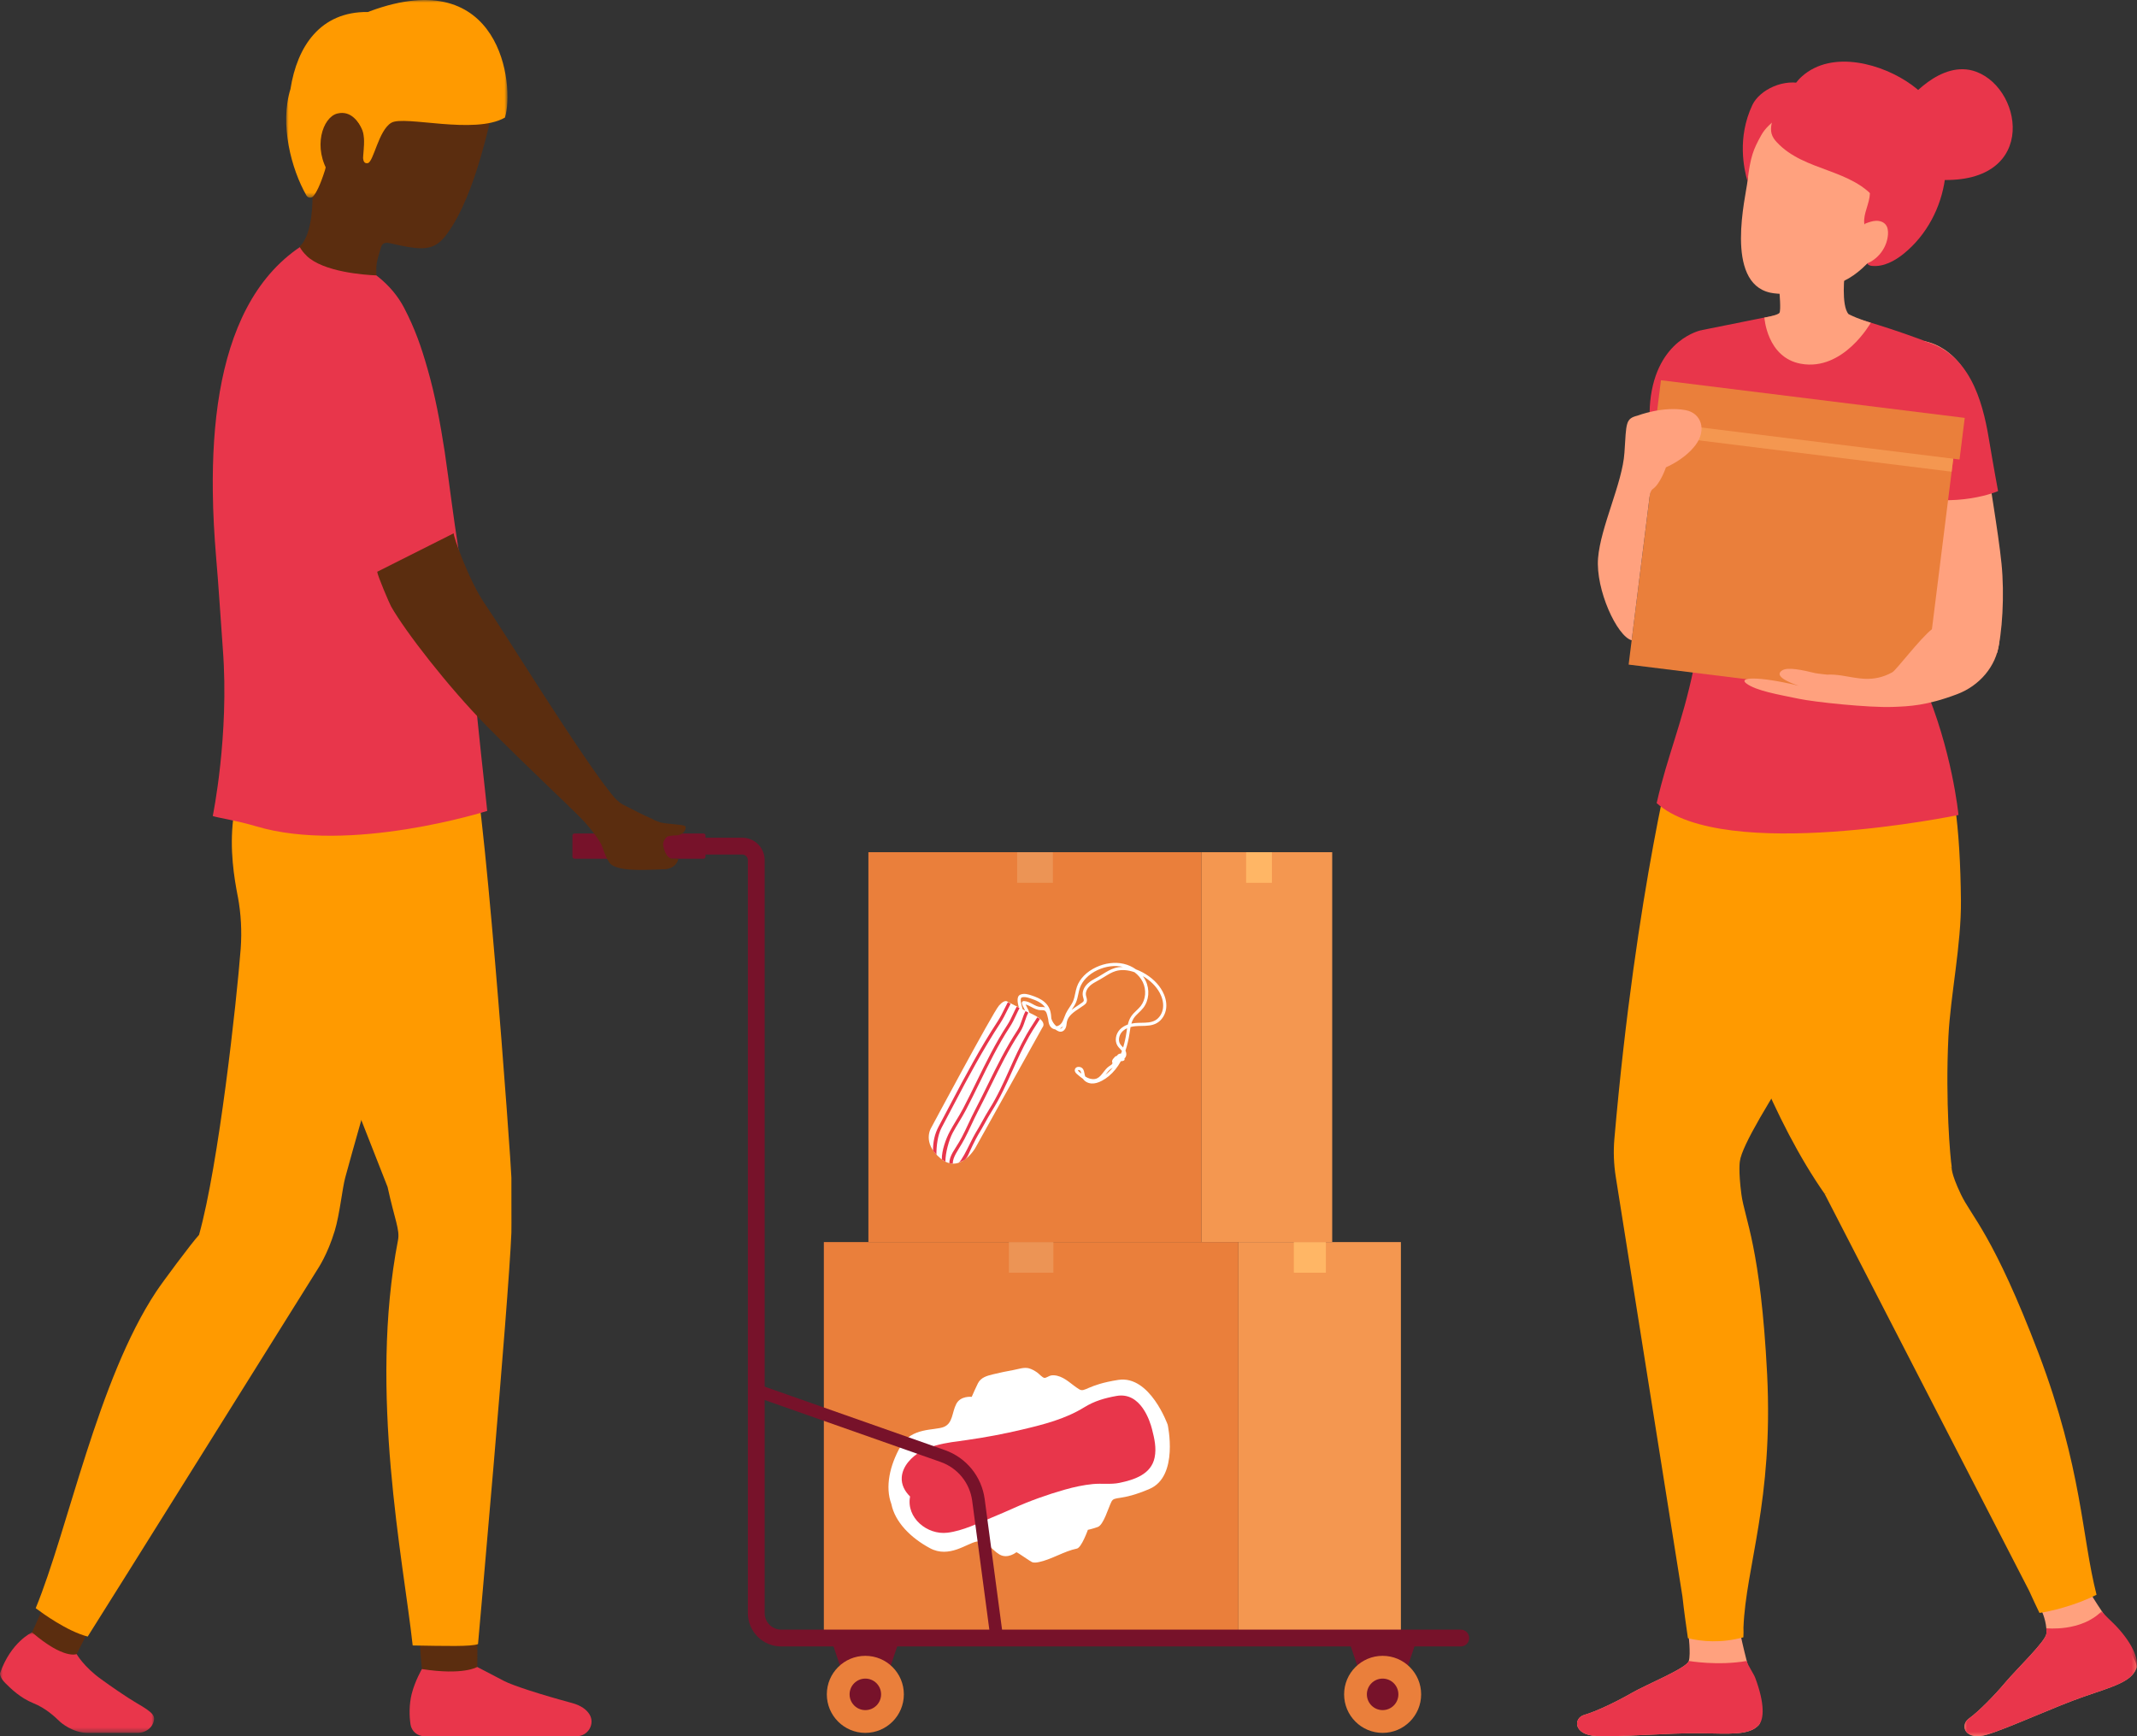 <?xml version="1.0" encoding="UTF-8"?>
<svg width="416px" height="338px" viewBox="0 0 416 338" version="1.1" xmlns="http://www.w3.org/2000/svg" xmlns:xlink="http://www.w3.org/1999/xlink">
    <rect x="0" y="0" width="416" height="338" fill="#333333" stroke="none"/>
    <title>Group 6</title>
    <defs>
        <polygon id="path-1" points="0 -4.54808279e-14 43.082 -4.54808279e-14 43.082 38.478 0 38.478"></polygon>
        <polygon id="path-3" points="0 2.2740414e-14 30.002 2.2740414e-14 30.002 19.57 0 19.57"></polygon>
        <polygon id="path-5" points="0 0 33.591 0 33.591 24.354 0 24.354"></polygon>
    </defs>
    <g id="Page-1" stroke="none" stroke-width="1" fill="none" fill-rule="evenodd">
        <g id="HOME-RE" transform="translate(-421, -1449)">
            <g id="Group-5" transform="translate(421, 1449)">
                <g id="Group-72">
                    <polygon id="Fill-1" fill="#EA7F3B" points="160.374 317.704 241.08 317.704 241.08 241.803 160.374 241.803"></polygon>
                    <polygon id="Fill-2" fill="#F49750" points="241.08 317.704 272.708 317.704 272.708 241.803 241.08 241.803"></polygon>
                    <polygon id="Fill-3" fill="#EC9455" points="196.399 247.762 205.056 247.762 205.056 241.803 196.399 241.803"></polygon>
                    <polygon id="Fill-4" fill="#FFB665" points="251.867 247.762 258.104 247.762 258.104 241.803 251.867 241.803"></polygon>
                    <polygon id="Fill-5" fill="#EA7F3B" points="169.047 241.804 233.913 241.804 233.913 165.903 169.047 165.903"></polygon>
                    <polygon id="Fill-6" fill="#F49750" points="233.913 241.804 259.334 241.804 259.334 165.903 233.913 165.903"></polygon>
                    <polygon id="Fill-7" fill="#EC9455" points="198.002 171.862 204.959 171.862 204.959 165.903 198.002 165.903"></polygon>
                    <polygon id="Fill-8" fill="#FFB665" points="242.583 171.862 247.596 171.862 247.596 165.903 242.583 165.903"></polygon>
                    <g id="Group-71" transform="translate(0, -0)">
                        <path d="M136.936,167.174 L111.833,167.174 C111.613,167.174 111.433,166.995 111.433,166.774 L111.433,162.665 C111.433,162.444 111.613,162.265 111.833,162.265 L136.936,162.265 C137.157,162.265 137.335,162.444 137.335,162.665 L137.335,166.774 C137.335,166.995 137.157,167.174 136.936,167.174" id="Fill-9" fill="#77122A"></path>
                        <path d="M284.364,320.523 L152.066,320.523 C148.491,320.523 145.584,317.615 145.584,314.039 L145.584,167.447 C145.584,166.845 145.094,166.355 144.492,166.355 L127.589,166.355 C126.685,166.355 125.952,165.624 125.952,164.719 C125.952,163.815 126.685,163.083 127.589,163.083 L144.492,163.083 C146.898,163.083 148.855,165.041 148.855,167.447 L148.855,314.039 C148.855,315.81 150.295,317.251 152.066,317.251 L284.364,317.251 C285.268,317.251 286,317.983 286,318.887 C286,319.792 285.268,320.523 284.364,320.523" id="Fill-11" fill="#77122A"></path>
                        <path d="M92.668,312.387 C92.668,312.387 93.282,324.562 92.647,327.353 C92.147,329.552 83.639,329.9 82.806,328.734 C81.974,327.568 81.35,313.305 81.35,313.305" id="Fill-13" fill="#5B2D0F"></path>
                        <path d="M19.694,312.763 C19.694,312.763 15.777,320.258 14.775,322.315 C13.774,324.372 5.021,320.157 5.692,318.867 C7.871,314.671 12.175,303.499 12.175,303.499" id="Fill-15" fill="#5B2D0F"></path>
                        <path d="M88.85,149.453 L78.936,187.971 C77.709,192.373 76.368,197.004 75.026,201.684 C74.519,203.467 74.012,205.251 73.489,207.001 C72.31,211.125 71.149,215.167 70.069,218.995 C69.039,222.645 68.057,226.097 67.207,229.239 C66.632,231.35 66.135,236.376 65.17,239.581 C63.771,244.225 61.918,246.923 61.841,247.058 C55.395,257.351 21.455,311.696 17.071,318.601 C13.047,317.554 8.291,314.076 6.949,313.078 C13.247,297.795 19.012,268.631 30.415,251.433 C31.658,249.551 37.291,241.986 38.747,240.398 C42.564,226.763 46.054,195.105 46.856,184.683 C47.101,181.295 46.921,177.892 46.3,174.554 C46.3,174.521 46.283,174.521 46.283,174.505 C44.877,167.239 42.668,152.741 54.234,141.189 C54.479,140.944 54.839,140.862 55.15,140.993 C57.768,142.122 70.069,147.194 80.163,147.882 L88.097,148.422 C88.621,148.454 88.981,148.945 88.85,149.453" id="Fill-17" fill="#FF9A00"></path>
                        <path d="M56.006,182.674 C54.788,182.106 49.806,179.297 46.796,170.252 C46.796,170.252 83.148,143.669 91.437,146.311 C93.796,147.074 99.584,227.648 99.55,229.239 C99.533,230.025 99.584,239.046 99.549,239.99 C99.012,253.476 93.054,320.066 93.054,320.066 C91.648,320.583 86.75,320.436 80.336,320.333 C78.495,303.518 71.738,271.079 77.478,241.427 C77.871,239.393 76.821,237.41 75.448,231.075 C70.026,217.103 59.772,191.55 56.4,183.092 C56.324,182.9 56.194,182.762 56.006,182.674" id="Fill-19" fill="#FF9A00"></path>
                        <path d="M41.427,95.708 C41.467,99.974 41.722,104.22 42.056,108.31 C42.508,113.323 43.052,122.045 43.382,126.402 C44.654,143.198 41.417,158.856 41.417,158.856 C42.105,159.151 46.056,159.72 49.755,160.833 C68.113,166.355 94.845,157.867 94.845,157.867 C94.674,155.89 92.588,137.858 92.647,136.245 C92.706,134.751 92.274,129.679 91.429,122.661 C91.134,120.164 90.78,117.451 90.367,114.542 C90.033,112.084 89.64,109.489 89.227,106.815 C88.736,103.709 88.323,100.662 87.91,97.693 C87.459,94.332 87.026,91.068 86.554,87.844 C85.69,82.281 84.707,76.933 83.213,71.763 C81.994,67.477 80.797,64.046 78.693,59.977 C73.682,50.325 61.161,48.073 59.058,47.877 C58.861,47.857 58.664,47.897 58.507,48.015 C49.446,54.069 44.828,64.489 42.784,76.284 C41.703,82.536 41.349,89.161 41.427,95.708" id="Fill-21" fill="#E8364B"></path>
                        <path d="M88.33,103.817 C88.115,104.122 91.341,113.132 94.303,117.43 C98.385,123.355 112.813,146.907 119.538,155.26 L113.659,159.81 C113.445,159.455 101.897,148.611 94.67,141.265 C87.189,133.643 78.932,122.984 76.132,118.063 C75.81,117.49 73.489,112.071 73.431,111.309" id="Fill-23" fill="#5B2D0F"></path>
                        <path d="M96.448,18.515 C96.334,19.17 94.665,28.398 91.59,36.58 C90.575,39.247 89.414,41.8 88.105,43.911 C86.142,47.069 84.784,48.312 82.003,48.329 L81.97,48.329 C80.482,48.329 78.567,47.969 75.934,47.347 C74.494,47.003 74.281,47.805 74.134,48.263 C73.268,51.127 73.202,51.438 73.268,53.614 C70.813,53.516 62.928,52.927 59.689,49.801 C59.673,49.785 59.657,49.769 59.657,49.753 C59.117,49.245 58.659,48.656 58.299,48.001 C60.998,45.71 60.834,38.265 60.834,38.265 L60.851,38.265 C59.558,36.04 58.691,32.98 59.1,28.873 C60.18,18.253 68.474,8.517 69.046,8.288 C69.603,8.059 85.995,11.087 86.649,11.217 C87.222,11.348 94.354,16.453 96.138,17.73 C96.383,17.91 96.514,18.204 96.448,18.515" id="Fill-25" fill="#5B2D0F"></path>
                        <path d="M84.799,87.964 C81.885,91.494 66.891,96.6 62.064,96.934 C59.371,89.927 48.681,61.103 63.052,57.673 C76.033,54.575 81.074,74.627 84.799,87.964" id="Fill-27" fill="#E8364B"></path>
                        <g id="Group-31" transform="translate(55.707, -0)">
                            <mask id="mask-2" fill="white">
                                <use xlink:href="#path-1"></use>
                            </mask>
                            <g id="Clip-30"></g>
                            <path d="M42.591,22.889 C36.652,26.298 22.993,22.41 20.477,23.895 C17.958,25.365 17.029,31.565 15.876,31.76 C14.646,31.968 14.931,30.1 15.069,27.831 C15.226,25.575 13.704,21.252 10.1,23.077 C5.96,25.173 8.812,29.174 7.543,33.17 C6.577,36.206 5.812,37.6 5.263,38.216 C4.896,38.628 4.22,38.537 3.946,38.06 C0.987,32.906 -1.3,24.156 0.837,17.339 C2.133,8.995 6.677,2.247 15.854,2.336 C16.031,2.338 16.181,2.231 16.347,2.17 C41.842,-7.245 44.501,16.652 42.591,22.889" id="Fill-29" fill="#FF9A00" mask="url(#mask-2)"></path>
                        </g>
                        <path d="M82.129,324.928 C82.129,324.928 80.765,327.272 80.138,329.788 C79.641,331.778 79.655,333.979 79.912,335.701 C80.11,337.029 81.259,338 82.602,338 L98.386,338 L112.278,338 C114.47,338 115.902,335.585 114.739,333.727 C114.18,332.835 113.142,332.016 111.304,331.521 C105.429,329.939 99.862,328.152 98.16,327.264 C95.731,325.996 92.901,324.519 92.901,324.519 C92.901,324.519 90.254,326.19 82.129,324.928" id="Fill-32" fill="#E9364B"></path>
                        <g id="Group-36" transform="translate(0, 317.78)">
                            <mask id="mask-4" fill="white">
                                <use xlink:href="#path-3"></use>
                            </mask>
                            <g id="Clip-35"></g>
                            <path d="M29.826,17.64 C29.368,18.85 28.092,19.57 26.8,19.57 L17.033,19.57 C14.121,19.57 11.782,17.492 11.782,17.492 C10.506,16.249 8.804,14.727 6.498,13.794 C3.929,12.747 2.179,11.013 1.034,9.883 C-0.111,8.738 0.003,7.969 0.003,7.969 C2.113,1.865 6.236,2.2740414e-14 6.236,2.2740414e-14 C12.436,5.334 14.923,4.238 14.923,4.238 C14.923,4.238 16.297,6.693 19.699,9.13 C21.417,10.391 24.733,12.679 26.614,13.775 C30.05,15.755 30.284,16.331 29.826,17.64" id="Fill-34" fill="#E9364B" mask="url(#mask-4)"></path>
                        </g>
                        <path d="M129.937,162.84 C130.343,162.731 130.889,162.644 131.67,162.623 C133.261,162.579 133.765,161.063 133.305,160.782 C132.846,160.501 129.548,160.399 128.525,160.092 C128.148,159.979 127.694,159.794 127.271,159.607 C127.202,159.543 127.135,159.494 127.067,159.467 C125.481,158.812 122.83,157.438 121.244,156.62 C119.656,155.785 117.841,153.052 117.841,153.052 L112.622,153.838 L110.741,156.947 C110.741,156.947 114.683,160.449 116.826,163.983 C117.416,164.948 117.563,166.274 118.561,167.828 C118.561,167.828 118.561,167.845 118.577,167.861 C118.61,167.926 118.659,167.976 118.708,168.041 C118.937,168.336 119.624,168.875 121.521,169.17 C123.597,169.483 127.365,169.318 129.031,169.223 C129.275,169.241 129.545,169.232 129.865,169.17 C131.848,168.785 132.053,167.174 132.053,167.174 L130.979,167.174 C129.676,167.174 129.24,165.18 129.24,165.18 L129.239,165.181 C129.21,165.041 129.175,164.909 129.144,164.771 C129.14,164.752 129.145,164.739 129.14,164.719 C128.847,163.671 129.888,162.877 129.937,162.84" id="Fill-37" fill="#5B2D0F"></path>
                        <polygon id="Fill-39" fill="#77122A" points="171.519 329.782 165.385 329.782 161.602 318.601 175.303 318.601"></polygon>
                        <path d="M160.954,329.85 C160.954,325.708 164.311,322.351 168.452,322.351 C172.593,322.351 175.95,325.708 175.95,329.85 C175.95,333.993 172.593,337.35 168.452,337.35 C164.311,337.35 160.954,333.993 160.954,329.85" id="Fill-41" fill="#EA7F3B"></path>
                        <path d="M165.385,329.85 C165.385,328.156 166.758,326.782 168.452,326.782 C170.146,326.782 171.519,328.156 171.519,329.85 C171.519,331.545 170.146,332.918 168.452,332.918 C166.758,332.918 165.385,331.545 165.385,329.85" id="Fill-43" fill="#77122A"></path>
                        <polygon id="Fill-45" fill="#77122A" points="272.217 329.782 266.082 329.782 262.299 318.601 276 318.601"></polygon>
                        <path d="M261.652,329.85 C261.652,325.708 265.009,322.351 269.15,322.351 C273.29,322.351 276.647,325.708 276.647,329.85 C276.647,333.993 273.29,337.35 269.15,337.35 C265.009,337.35 261.652,333.993 261.652,329.85" id="Fill-47" fill="#EA7F3B"></path>
                        <path d="M266.082,329.85 C266.082,328.156 267.456,326.782 269.149,326.782 C270.844,326.782 272.217,328.156 272.217,329.85 C272.217,331.545 270.844,332.918 269.149,332.918 C267.456,332.918 266.082,331.545 266.082,329.85" id="Fill-49" fill="#77122A"></path>
                        <path d="M70.422,25.088 C69.938,24.052 68.479,21.39 65.649,22.105 C62.82,22.822 60.755,28.742 64.183,33.969 C66.296,37.19 70.483,32.781 70.726,30.065 C70.986,27.167 70.852,26.011 70.422,25.088" id="Fill-51" fill="#5B2D0F"></path>
                        <path d="M209.635,301.473 C210.545,301.286 211.773,297.821 211.773,297.821 C211.773,297.821 212.545,297.674 213.689,297.271 C214.833,296.869 215.738,293.571 216.353,292.358 C216.968,291.144 218.045,292.316 223.783,289.854 C229.521,287.392 227.308,277.358 227.308,277.358 C227.308,277.358 223.864,267.678 217.694,268.634 C211.524,269.59 211.233,271.156 210.068,270.453 C208.686,269.619 207.435,268.209 205.79,267.827 C205.4,267.736 205.004,267.707 204.608,267.769 C204.229,267.829 203.637,268.282 203.304,268.24 C202.9,268.189 202.247,267.423 201.902,267.188 C201.4,266.847 200.866,266.528 200.274,266.372 C199.334,266.125 198.203,266.542 197.257,266.716 C195.94,266.957 194.626,267.22 193.325,267.541 C192.114,267.84 190.954,268.143 190.366,269.302 C189.931,270.161 189.554,271.056 189.16,271.936 C189.16,271.936 187.008,271.664 186.15,273.319 C185.291,274.973 185.518,277.056 183.73,277.792 C181.941,278.528 177.441,277.819 175.323,281.539 C173.206,285.259 172.262,289.456 173.518,292.8 C174.226,296.301 177.252,299.36 181.02,301.39 C184.787,303.42 188.226,300.432 190.133,300.107 C192.04,299.782 192.952,301.669 194.556,302.616 C196.16,303.562 197.838,302.194 197.842,302.191 C197.97,302.087 200.625,304.061 201.019,304.152 C201.451,304.253 201.904,304.174 202.337,304.077 C204.86,303.511 207.138,301.986 209.635,301.473" id="Fill-53" fill="#FFFFFF"></path>
                        <path d="M197.255,293.629 C200.426,292.196 203.94,290.942 207.324,289.985 C209.09,289.486 210.892,289.095 212.719,288.913 C214.446,288.741 216.219,289.029 217.917,288.678 C220.833,288.077 224.099,286.998 224.764,283.754 C225.15,281.871 224.722,280.049 224.261,278.232 C223.886,276.752 222.094,270.914 217.349,271.758 C215.096,272.159 213.055,272.739 211.089,273.954 C207.364,276.257 203.177,277.309 198.954,278.31 C195.438,279.144 191.882,279.818 188.304,280.328 C184.283,280.901 179.594,281.232 176.812,284.61 C176.12,285.45 175.624,286.477 175.542,287.563 C175.432,289.045 176.134,290.324 177.16,291.338 C176.365,295.477 180.497,298.863 184.434,298.383 C187.425,298.019 190.464,296.512 193.218,295.369 C194.571,294.807 195.92,294.232 197.255,293.629" id="Fill-55" fill="#E8364B"></path>
                        <path d="M208.608,196.601 C208.986,196.302 209.399,196.029 209.807,195.759 C210.103,195.563 210.382,195.379 210.649,195.185 C210.767,195.098 210.887,195.005 210.938,194.901 C211.018,194.734 210.954,194.507 210.88,194.243 C210.848,194.134 210.816,194.021 210.794,193.905 C210.63,193.072 210.997,192.151 211.776,191.441 C212.271,190.99 212.855,190.671 213.419,190.363 C213.582,190.275 213.745,190.186 213.906,190.094 C214.166,189.944 214.429,189.782 214.683,189.624 C215.408,189.176 216.158,188.711 217.004,188.457 C217.507,188.305 218.042,188.232 218.599,188.233 C218.594,188.232 218.59,188.231 218.585,188.23 C217.02,187.873 215.259,188.098 213.627,188.863 C211.95,189.65 210.707,190.91 210.216,192.321 C210.08,192.711 209.996,193.116 209.907,193.544 C209.797,194.075 209.683,194.624 209.461,195.144 C209.258,195.622 208.973,196.05 208.698,196.464 C208.668,196.51 208.638,196.556 208.608,196.601 M206.342,200.217 C206.387,200.229 206.431,200.235 206.474,200.233 C206.671,200.222 206.835,200.008 206.91,199.805 C206.744,199.969 206.551,200.111 206.342,200.217 M209.842,208.335 L209.839,208.338 C209.834,208.446 210.01,208.597 210.077,208.655 C210.212,208.771 210.348,208.888 210.487,209.002 C210.448,208.799 210.405,208.609 210.31,208.46 C210.256,208.377 210.126,208.314 209.994,208.307 C209.906,208.302 209.856,208.324 209.842,208.335 M220.236,199.269 C220.504,199.213 220.76,199.179 220.992,199.159 C221.383,199.125 221.782,199.118 222.169,199.112 C223.164,199.096 224.103,199.08 224.896,198.632 C225.698,198.177 226.276,197.254 226.4,196.222 C226.543,195.049 226.132,193.981 225.762,193.291 C225.076,192.009 223.945,190.889 222.478,190.033 C222.68,190.306 222.857,190.594 223.006,190.897 C223.859,192.643 223.674,194.785 222.544,196.229 C222.28,196.567 221.971,196.863 221.673,197.15 C221.295,197.512 220.938,197.855 220.675,198.267 C220.479,198.574 220.341,198.912 220.236,199.269 M218.682,200.626 C218.607,200.689 218.534,200.755 218.465,200.827 C217.887,201.422 217.578,202.494 218.062,203.257 C218.176,203.438 218.331,203.6 218.494,203.771 C218.541,203.821 218.589,203.871 218.636,203.922 C218.902,203.056 219.114,202.102 219.276,201.045 L219.32,200.752 C219.348,200.561 219.377,200.369 219.409,200.177 C219.153,200.293 218.906,200.44 218.682,200.626 M215.192,209.229 C215.749,208.809 216.22,208.331 216.615,207.848 C216.547,207.896 216.478,207.939 216.411,207.981 C216.355,208.016 216.299,208.052 216.245,208.089 C215.866,208.349 215.574,208.73 215.265,209.134 C215.24,209.165 215.216,209.197 215.192,209.229 M215.864,209.482 C215.436,209.838 214.98,210.145 214.503,210.398 C213.759,210.793 213.099,210.965 212.484,210.927 C211.783,210.883 211.164,210.54 210.824,210.027 C210.412,209.755 210.04,209.435 209.675,209.122 C209.523,208.992 209.206,208.719 209.222,208.327 C209.234,208.034 209.427,207.802 209.725,207.721 C210.079,207.626 210.588,207.752 210.829,208.128 C211.004,208.403 211.058,208.701 211.111,208.989 C211.145,209.175 211.176,209.349 211.239,209.501 C211.251,209.53 211.264,209.558 211.278,209.585 C211.424,209.677 211.574,209.759 211.73,209.83 C212.371,210.123 213.028,210.163 213.534,209.94 C214.042,209.716 214.398,209.251 214.776,208.759 C215.101,208.334 215.438,207.896 215.896,207.581 C215.957,207.539 216.02,207.499 216.083,207.459 C216.261,207.347 216.43,207.242 216.508,207.101 C216.533,207.055 216.551,207.004 216.565,206.947 C216.48,206.798 216.46,206.621 216.514,206.441 C216.564,206.276 216.673,206.119 216.815,205.993 C216.865,205.916 216.926,205.846 216.996,205.785 C217.01,205.766 217.026,205.747 217.043,205.73 C217.118,205.654 217.214,205.604 217.319,205.583 C217.356,205.568 217.394,205.554 217.433,205.541 C217.511,205.389 217.641,205.263 217.787,205.189 C217.93,205.116 218.077,205.094 218.209,205.122 C218.278,204.953 218.344,204.781 218.408,204.606 C218.304,204.466 218.179,204.334 218.048,204.197 C217.871,204.011 217.688,203.819 217.541,203.587 C216.953,202.658 217.16,201.287 218.023,200.397 C218.465,199.941 219.007,199.647 219.549,199.458 C219.674,198.926 219.854,198.408 220.155,197.935 C220.458,197.461 220.859,197.077 221.246,196.705 C221.542,196.421 221.821,196.153 222.059,195.849 C223.047,194.587 223.204,192.706 222.452,191.169 C222.089,190.426 221.533,189.777 220.847,189.267 C219.533,188.801 218.265,188.721 217.182,189.047 C216.414,189.278 215.731,189.701 215.008,190.148 C214.749,190.309 214.482,190.474 214.212,190.628 C214.048,190.723 213.881,190.814 213.715,190.905 C213.157,191.209 212.631,191.495 212.191,191.896 C211.714,192.331 211.255,193.056 211.398,193.786 C211.416,193.877 211.444,193.973 211.472,194.076 C211.567,194.411 211.675,194.793 211.492,195.17 C211.38,195.402 211.185,195.556 211.012,195.683 C210.734,195.885 210.436,196.082 210.147,196.273 C209.06,196.993 207.935,197.736 207.692,198.907 C207.667,199.028 207.652,199.155 207.635,199.29 C207.608,199.511 207.581,199.74 207.505,199.969 C207.378,200.356 207.04,200.818 206.509,200.848 C206.216,200.865 205.961,200.74 205.771,200.629 C205.651,200.56 205.537,200.483 205.426,200.401 C205.271,200.383 205.117,200.339 204.968,200.263 C204.259,199.901 204.114,199.135 204.046,198.392 C204.044,198.384 204.042,198.376 204.04,198.369 C204.006,198.242 203.975,198.108 203.943,197.972 C203.81,197.395 203.684,196.85 203.27,196.702 C203.131,196.653 202.959,196.654 202.778,196.655 C202.728,196.655 202.679,196.655 202.63,196.655 C201.893,196.645 201.311,196.331 200.749,196.027 C200.382,195.829 200.03,195.64 199.656,195.549 C199.726,195.7 199.816,195.877 199.886,196.016 C200.196,196.627 200.382,197.018 200.366,197.285 C200.356,197.456 200.21,197.585 200.04,197.575 C199.871,197.564 199.742,197.419 199.751,197.25 C199.748,197.107 199.49,196.598 199.336,196.294 C198.975,195.58 198.834,195.28 198.986,195.043 C199.055,194.936 199.176,194.875 199.308,194.88 C199.97,194.907 200.514,195.2 201.041,195.484 C201.561,195.765 202.053,196.03 202.638,196.038 C202.683,196.039 202.728,196.038 202.774,196.038 C202.98,196.037 203.212,196.036 203.442,196.11 C202.857,195.272 201.851,194.777 200.577,194.36 C199.957,194.157 199.359,193.991 198.868,194.199 C198.451,194.375 198.906,195.892 199.054,196.39 C199.11,196.578 199.155,196.728 199.18,196.84 C199.217,197.006 199.113,197.17 198.946,197.208 C198.78,197.244 198.616,197.14 198.578,196.974 C198.558,196.883 198.514,196.737 198.464,196.566 C198.18,195.615 197.707,194.023 198.627,193.632 C199.371,193.316 200.213,193.592 200.769,193.774 C202.604,194.376 204.337,195.249 204.593,197.545 C204.61,197.698 204.623,197.858 204.635,198.021 C204.641,198.107 204.648,198.193 204.655,198.278 C204.829,198.865 205.178,199.393 205.644,199.787 C206.024,199.758 206.427,199.482 206.662,199.147 C206.894,198.816 207.04,198.429 207.194,198.019 C207.285,197.776 207.38,197.525 207.495,197.281 C207.691,196.869 207.942,196.49 208.185,196.124 C208.457,195.714 208.713,195.327 208.895,194.902 C209.092,194.439 209.195,193.943 209.304,193.419 C209.393,192.99 209.485,192.547 209.634,192.118 C210.187,190.528 211.513,189.174 213.365,188.305 C215.121,187.481 217.024,187.242 218.722,187.629 C219.609,187.832 220.432,188.208 221.138,188.717 C221.566,188.873 221.998,189.067 222.428,189.298 C224.168,190.232 225.509,191.512 226.306,193 C226.717,193.769 227.174,194.964 227.012,196.296 C226.864,197.519 226.17,198.619 225.199,199.168 C224.27,199.694 223.207,199.711 222.179,199.728 C221.803,199.734 221.415,199.741 221.046,199.773 C220.754,199.799 220.419,199.848 220.077,199.94 C220.019,200.239 219.974,200.542 219.93,200.843 L219.885,201.139 C219.692,202.402 219.428,203.527 219.086,204.534 C219.329,205.033 219.342,205.677 218.894,206.049 C218.892,206.051 218.89,206.052 218.89,206.052 C218.889,206.055 218.89,206.057 218.89,206.058 C218.93,206.132 218.937,206.22 218.91,206.299 C218.884,206.38 218.826,206.445 218.749,206.481 C218.58,206.561 218.386,206.595 218.198,206.585 C217.568,207.744 216.776,208.725 215.864,209.482" id="Fill-57" fill="#FFFFFF"></path>
                        <path d="M201.326,197.616 C203.977,198.99 202.926,200.026 202.926,200.026 L189.845,223.509 C189.845,223.509 186.89,228.634 183.128,225.549 C179.366,222.464 181.278,219.541 181.278,219.541 C181.278,219.541 193.233,197.194 194.459,195.775 C195.684,194.357 196.202,195.062 196.202,195.062 C196.202,195.062 197.09,195.504 198.128,196.02 L201.326,197.616 Z" id="Fill-59" fill="#FFFFFF"></path>
                        <path d="M182.291,224.794 L181.635,224.004 C181.614,222.309 181.934,220.776 182.734,219.283 C183.569,217.725 184.384,216.169 185.172,214.665 C187.867,209.519 190.784,204.059 194.209,198.832 C194.711,198.065 195.122,197.236 195.519,196.433 C195.732,196.002 195.953,195.556 196.188,195.119 L196.73,195.411 C196.5,195.839 196.282,196.28 196.071,196.707 C195.666,197.526 195.247,198.372 194.724,199.17 C191.315,204.373 188.406,209.819 185.718,214.951 C184.929,216.457 184.114,218.014 183.277,219.574 C182.529,220.97 182.271,223.178 182.291,224.794" id="Fill-61" fill="#E8364B"></path>
                        <path d="M184.039,226.151 L183.339,225.713 C183.317,223.941 184.138,221.685 184.912,220.241 C185.31,219.498 185.74,218.788 186.156,218.1 C186.603,217.361 187.065,216.597 187.482,215.802 C188.377,214.094 189.246,212.319 190.087,210.603 C191.902,206.898 193.778,203.067 196.063,199.58 C196.534,198.862 196.866,198.151 197.219,197.398 C197.436,196.934 197.661,196.453 197.923,195.965 L198.466,196.257 C198.212,196.73 197.991,197.203 197.777,197.66 C197.431,198.399 197.073,199.163 196.578,199.918 C194.315,203.372 192.447,207.186 190.64,210.874 C189.798,212.594 188.926,214.373 188.028,216.088 C187.603,216.9 187.135,217.673 186.683,218.419 C186.272,219.1 185.846,219.804 185.456,220.532 C184.732,221.882 184.019,224.496 184.039,226.151" id="Fill-63" fill="#E8364B"></path>
                        <path d="M185.471,226.533 L184.812,226.442 C184.795,224.996 185.911,223.717 186.714,222.317 C186.895,222.002 187.066,221.705 187.208,221.439 C187.636,220.641 188.093,219.664 188.536,218.719 C188.937,217.86 189.353,216.972 189.741,216.232 C190.63,214.535 191.463,212.836 192.27,211.193 C194.077,207.51 195.783,204.032 198.075,200.535 C198.486,199.907 198.706,199.258 198.939,198.57 C199.13,198.005 199.328,197.421 199.642,196.837 L200.184,197.129 C199.895,197.667 199.706,198.227 199.522,198.768 C199.287,199.462 199.044,200.179 198.59,200.872 C196.319,204.338 194.621,207.8 192.823,211.464 C192.015,213.111 191.179,214.814 190.287,216.518 C189.906,217.246 189.493,218.128 189.094,218.98 C188.647,219.933 188.187,220.918 187.751,221.73 C187.604,222.004 187.432,222.305 187.249,222.624 C186.483,223.959 185.455,225.256 185.471,226.533" id="Fill-65" fill="#E8364B"></path>
                        <path d="M187.799,225.779 L187.381,225.999 L186.66,226.325 L186.66,226.324 C187.213,225.865 188.112,224.057 188.835,222.604 C189.247,221.774 189.637,220.99 189.927,220.524 C190.346,219.85 190.776,219.076 191.192,218.327 C191.632,217.537 192.086,216.719 192.535,216.004 C194.189,213.371 195.324,210.838 196.526,208.157 C197.495,205.995 198.497,203.759 199.804,201.439 C200.251,200.645 200.726,199.909 201.185,199.197 C201.425,198.823 201.674,198.437 201.917,198.046 L202.441,198.371 C202.196,198.767 201.945,199.155 201.702,199.531 C201.249,200.235 200.779,200.963 200.341,201.742 C199.048,204.037 198.052,206.26 197.088,208.409 C195.877,211.111 194.733,213.663 193.057,216.332 C192.617,217.033 192.166,217.843 191.731,218.627 C191.311,219.382 190.877,220.162 190.45,220.849 C190.176,221.29 189.793,222.062 189.386,222.879 C188.561,224.539 188.451,225.238 187.799,225.779" id="Fill-67" fill="#E8364B"></path>
                        <path d="M192.899,319.586 L189.254,292.184 C188.788,288.684 186.43,285.781 183.1,284.607 L146.607,271.762 L147.422,269.448 L183.915,282.294 C188.121,283.773 191.099,287.44 191.687,291.861 L195.332,319.262 L192.899,319.586 Z" id="Fill-69" fill="#77122A"></path>
                    </g>
                </g>
                <g id="Group-52" transform="translate(307, 12)">
                    <path d="M108.857,312.841 C107.837,315.46 104.153,316.381 98.62,318.303 C93.103,320.208 84.077,324.384 79.819,325.686 C75.562,326.988 74.398,323.908 76.279,322.558 C78.161,321.209 81.254,318.064 83.407,315.492 C85.576,312.92 91.269,307.473 91.364,306.029 C91.38,305.679 91.38,305.33 91.348,304.981 C91.189,303.012 90.296,301.249 90.296,301.249 L94.984,299.138 L100.103,298.455 C100.103,298.455 100.901,299.805 102.144,301.646 C102.654,302.44 103.26,303.314 103.914,304.219 C106.37,307.633 109.384,311.459 108.857,312.841" id="Fill-1" fill="#FFA17E"></path>
                    <path d="M35.405,323.783 C33.555,325.879 29.776,325.498 23.924,325.418 C18.072,325.339 8.153,326.196 3.704,325.958 C-0.745,325.736 -0.777,322.449 1.455,321.83 C3.688,321.195 7.675,319.289 10.593,317.606 C13.495,315.923 21.373,312.747 21.755,311.35 C22.154,309.969 21.691,306.174 21.691,306.174 L27.065,306.174 L31.865,306.428 C31.865,306.428 32.343,308.698 33.029,311.35 C33.236,312.207 33.476,313.113 33.731,313.986 C34.863,318.035 36.378,322.656 35.405,323.783" id="Fill-3" fill="#FFA17E"></path>
                    <path d="M101.126,298.455 C96.996,300.582 91.863,301.76 90.013,301.998 C89.359,300.632 88.674,299.187 88.004,297.695 L48.194,220.415 L72.927,215.16 C72.927,215.16 72.671,216.224 74.728,220.527 C76.785,224.862 81.027,228.339 89.845,251.473 C98.361,273.973 98.224,287.181 101.126,298.455" id="Fill-5" fill="#FF9A00"></path>
                    <path d="M18.911,141.116 C18.911,141.116 28.393,192.099 48.193,220.411 C58.718,221.215 66.04,217.804 72.931,215.164 C72.662,213.506 71.667,202.579 72.291,189.764 C72.676,181.872 74.817,171.851 74.727,163.298 C74.578,149.215 73.363,137.976 69.702,131.86 L18.911,141.116 Z" id="Fill-7" fill="#FF9A00"></path>
                    <path d="M56.838,171.328 C65.195,150.945 62.887,156.889 68.216,135.451 L19.227,132.002 C19.227,132.002 11.53,160.757 7.264,209.709 C7.049,212.175 7.146,214.663 7.535,217.108 L20.511,298.791 C20.83,301.728 21.245,304.538 21.58,306.92 C24.274,307.571 28.054,307.921 32.375,306.745 C32.407,306.047 32.423,305.412 32.391,304.856 C32.854,292.963 38.227,280.245 37,255.522 C35.74,230.816 32.63,225.279 31.993,220.531 C31.371,215.8 31.694,214.068 31.694,214.068 C32.455,207.921 54.472,177.112 56.838,171.328" id="Fill-9" fill="#FF9A00"></path>
                    <path d="M74.25,146.659 C74.25,146.659 28.537,156.12 15.494,144.343 C17.641,134.916 20.425,129.005 22.707,118.09 C24.988,107.164 23.428,98.9 23.428,98.9 L62.523,97.305 C62.523,99.798 62.703,102.419 63.075,105.187 C63.659,109.615 65.187,115.882 67.373,120.923 C73.054,134.023 74.25,146.659 74.25,146.659" id="Fill-11" fill="#E8364B"></path>
                    <path d="M68.052,80.461 C68.052,80.461 62.587,100.041 63.595,106.899 C63.595,106.899 49.109,112.256 23.863,107.005 C23.863,107.005 23.248,84.445 20.064,78.993 C20.064,78.993 20.68,76.879 21.21,73.677 C23.694,74.565 25.455,73.625 25.551,69.303 C25.901,53.897 24.203,52.28 24.203,52.28 L38.667,49.374 L53.577,49.765 C53.577,49.765 61.61,51.942 69.877,55.228 C69.877,55.228 64.613,70.37 68.052,80.461" id="Fill-13" fill="#E8364B"></path>
                    <path d="M24.203,52.28 C24.203,52.28 15.453,53.955 14.236,66.186 C13.365,74.94 17.466,108.576 17.466,108.576 C17.466,108.576 22.539,105.342 24.022,99.931 C25.504,94.52 23.94,85.419 24.598,81.483 C25.257,77.548 25.901,70.798 25.952,66.529 C26.002,62.347 26.085,53.761 24.203,52.28" id="Fill-15" fill="#E8364B"></path>
                    <path d="M81.743,115.142 C82.775,111.462 83.244,103.773 82.622,97.701 C81.957,91.218 80.299,82.104 78.369,68.79 C76.44,55.476 67.705,54.456 67.705,54.456 C59.532,66.54 68.052,80.461 68.052,80.461 L68.831,110.702 C68.831,110.702 77.977,108.096 81.743,115.142" id="Fill-17" fill="#FFA17E"></path>
                    <path d="M63.486,84.271 C73.951,87.116 81.957,83.61 81.957,83.61 C81.957,83.61 81.09,78.959 80.13,73.223 C78.894,65.831 76.296,56.787 67.705,54.456 C67.705,54.456 63.985,57.014 62.988,62.472 C61.992,67.93 63.486,84.271 63.486,84.271" id="Fill-19" fill="#E8364B"></path>
                    <polygon id="Fill-21" fill="#EA7F3B" points="67.33 124.486 10.037 117.382 16.648 64.518 73.941 71.622"></polygon>
                    <polygon id="Fill-23" fill="#F49750" points="72.915 79.829 15.622 72.725 16.648 64.518 73.941 71.622"></polygon>
                    <polygon id="Fill-25" fill="#EA7F3B" points="74.453 77.454 15.318 70.121 16.331 62.022 75.466 69.354"></polygon>
                    <path d="M21.93,75.242 C19.778,78.116 17.306,78.973 17.306,78.973 C17.306,78.973 16.222,82.196 14.723,83.213 C14.436,83.403 14.245,83.863 14.149,84.53 L16.19,68.16 C17.53,68.049 18.933,68.096 20.001,68.461 C22.887,69.478 24.147,72.257 21.93,75.242" id="Fill-27" fill="#EA7F3B"></path>
                    <path d="M23.073,74.628 C20.92,77.502 17.306,78.973 17.306,78.973 C17.306,78.973 16.222,82.196 14.723,83.212 C14.436,83.403 14.245,83.863 14.149,84.53 C14.133,84.625 14.117,84.737 14.101,84.832 C14.101,84.88 14.085,84.927 14.085,84.975 L10.629,112.649 C7.774,111.859 3.592,102.79 4.087,96.661 C4.581,90.532 8.839,82.037 9.221,76.131 C9.604,70.24 9.413,69.51 11.789,68.906 C11.789,68.906 16.719,67.012 21.143,67.848 C24.151,68.417 25.289,71.643 23.073,74.628" id="Fill-29" fill="#FFA17E"></path>
                    <path d="M52.113,41.131 C52.113,41.131 51.351,47.493 52.858,49.16 C55.035,50.244 57.183,50.819 57.183,50.819 C57.183,50.819 51.863,60.321 43.573,58.815 C36.942,57.609 36.467,49.818 36.467,49.818 C36.467,49.818 39.075,49.397 39.396,48.897 C39.716,48.396 39.396,44.895 39.396,44.895 L52.113,41.131 Z" id="Fill-31" fill="#FFA17E"></path>
                    <path d="M34.538,12.035 C32.282,15.468 33.595,19.206 33.174,23.287 C32.885,26.093 28.604,43.021 37.624,44.981 C40.923,45.698 49.231,44.822 53.823,41.587 C58.415,38.351 61.426,32.987 61.788,27.397 C61.919,25.381 61.724,23.352 61.324,21.37 C60.295,16.278 57.696,11.253 53.25,8.537 C48.803,5.82 42.345,6.096 38.954,10.042" id="Fill-33" fill="#FFA17E"></path>
                    <path d="M47.734,3.596 C47.485,3.097 46.898,3.085 46.379,3.173 C43.271,3.698 40.099,6.53 38.481,10.224 C37.947,11.443 37.569,12.85 37.858,13.991 C38.036,14.693 38.447,15.215 38.876,15.678 C44.309,21.536 53.654,20.717 58.538,27.285 C59.871,23.626 60.105,19.679 59.522,16.201 C58.94,12.722 57.578,9.686 55.875,7.078 C54.47,4.927 52.515,2.928 50.036,3.498" id="Fill-35" fill="#E9364B"></path>
                    <path d="M55.391,20.948 C56.663,22.431 57.242,24.479 56.932,26.404 C56.62,28.337 55.47,30.256 56.039,32.13 C56.083,32.274 56.142,32.423 56.263,32.514 C56.788,32.906 57.392,31.782 58.025,31.955 C58.577,33.016 58.331,34.316 57.875,35.421 C57.42,36.526 56.765,37.56 56.498,38.725 C56.458,38.898 56.428,39.082 56.485,39.25 C56.604,39.6 57.032,39.725 57.402,39.762 C59.667,39.987 61.841,38.805 63.606,37.374 C68.041,33.783 70.882,28.385 71.631,22.742 C71.852,21.078 71.896,19.358 71.417,17.748 C70.938,16.138 69.877,14.643 68.349,13.935 C68.787,11.817 69.074,9.506 68.084,7.582 C67.437,6.322 66.311,5.378 65.165,4.541 C59.531,0.427 49.668,-2.388 43.777,2.87 C42.828,3.717 42.037,4.785 41.772,6.019 C41.215,8.611 43.037,11.124 44.887,13.109 C47.411,15.819 50.195,18.299 53.189,20.505" id="Fill-37" fill="#E9364B"></path>
                    <path d="M44.285,4.417 C40.364,3.131 35.525,5.466 34.119,8.453 C31.129,14.804 32.485,20.895 33.174,23.287 C33.747,18.473 34.311,17.094 35.843,14.336 C37.374,11.579 40.804,9.905 43.486,8.231" id="Fill-39" fill="#E9364B"></path>
                    <path d="M53.074,37.07 C54.174,35.184 55.778,31.651 56.106,31.527 C56.769,31.276 57.446,31.023 58.154,30.988 C58.862,30.953 59.62,31.172 60.066,31.72 C60.488,32.239 60.566,32.955 60.524,33.622 C60.377,35.96 58.872,38.165 56.743,39.161 C55.886,39.563 54.865,39.771 53.999,39.391 C53.133,39.011 52.581,37.874 53.074,37.07" id="Fill-41" fill="#FFA17E"></path>
                    <path d="M80.65,108.46 C76.826,105.767 71.508,108.572 69.107,110.468 C66.707,112.366 62.14,118.452 61.364,118.88 C57.617,120.951 54.606,119.987 51.531,119.516 L51.534,119.513 C51.534,119.513 51.514,119.513 51.511,119.513 C50.582,119.372 49.645,119.287 48.682,119.335 C47.992,119.269 47.226,119.181 46.409,119.055 C43.851,118.426 41.061,117.838 39.989,118.476 C37.697,119.84 43.157,121.489 43.157,121.489 C34.832,119.518 31.419,119.899 32.936,121.041 C34.854,122.486 39.104,123.188 43.154,124.033 C46.284,124.686 56.767,125.794 61.442,125.621 C64.63,125.503 68.012,125.401 74.012,123.13 C78.297,121.509 81.575,117.768 82.163,113.242 C82.434,111.146 82.034,109.435 80.65,108.46" id="Fill-43" fill="#FFA17E"></path>
                    <path d="M35.405,323.783 C33.555,325.879 29.776,325.498 23.924,325.418 C18.072,325.339 8.153,326.196 3.704,325.958 C-0.745,325.736 -0.777,322.449 1.455,321.83 C3.688,321.195 7.675,319.289 10.593,317.606 C13.495,315.923 21.373,312.747 21.755,311.35 C21.755,311.35 27.368,312.335 33.029,311.35 C33.236,312.207 34.365,313.785 34.684,314.637 C36.577,319.698 36.378,322.656 35.405,323.783" id="Fill-45" fill="#E9364B"></path>
                    <g id="Group-49" transform="translate(75.409, 301.646)">
                        <mask id="mask-6" fill="white">
                            <use xlink:href="#path-5"></use>
                        </mask>
                        <g id="Clip-48"></g>
                        <path d="M33.448,11.194 C32.428,13.814 28.744,14.735 23.211,16.656 C17.694,18.561 8.668,22.738 4.41,24.039 C0.153,25.342 -1.011,22.261 0.87,20.912 C2.752,19.562 5.845,16.418 7.998,13.846 C10.167,11.273 15.86,5.827 15.955,4.382 C15.971,4.033 15.971,3.684 15.939,3.335 C15.939,3.335 22.716,4.097 26.735,0 C27.245,0.794 28.773,2.103 29.537,2.918 C33.126,6.738 33.975,9.813 33.448,11.194" id="Fill-47" fill="#E9364B" mask="url(#mask-6)"></path>
                    </g>
                    <path d="M64.16,7.89 C64.16,7.89 70.725,-0.631 77.705,1.969 C87.206,5.508 89.824,25.056 68.669,22.875" id="Fill-50" fill="#E9364B"></path>
                </g>
            </g>
        </g>
    </g>
</svg>